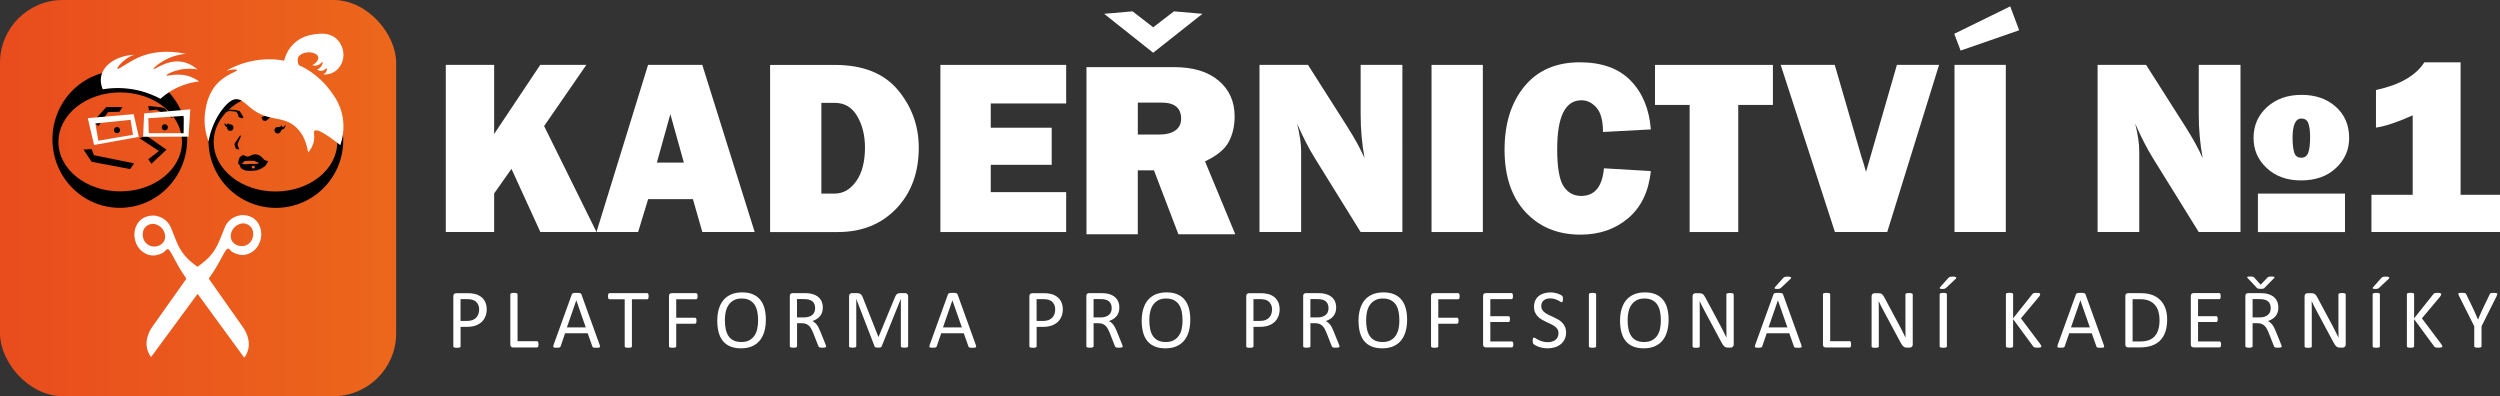 <?xml version="1.0" encoding="UTF-8"?> <svg xmlns="http://www.w3.org/2000/svg" xmlns:xlink="http://www.w3.org/1999/xlink" id="_Слой_2" data-name="Слой 2" viewBox="0 0 1106.42 175.33"><rect x="0" y="0" width="1106.42" height="175.33" fill="#333333" stroke="none"/> <defs> <style> .cls-1 { clip-path: url(#clippath); } .cls-2 { fill: none; } .cls-2, .cls-3, .cls-4, .cls-5 { stroke-width: 0px; } .cls-6 { clip-path: url(#clippath-1); } .cls-3 { fill: url(#_Безымянный_градиент_41); } .cls-5 { fill: #fff; } </style> <linearGradient id="_Безымянный_градиент_41" data-name="Безымянный градиент 41" x1="0" y1="87.67" x2="175.33" y2="87.67" gradientUnits="userSpaceOnUse"> <stop offset="0" stop-color="#e94c1d"></stop> <stop offset="1" stop-color="#ec671c"></stop> </linearGradient> <clipPath id="clippath"> <rect class="cls-2" x="99.25" y="48.48" width="8.47" height="3.87"></rect> </clipPath> <clipPath id="clippath-1"> <rect class="cls-2" x="71.58" y="54.98" width="2.73" height="2.73"></rect> </clipPath> </defs> <g id="_Слой_1-2" data-name="Слой 1"> <g> <rect class="cls-3" y="0" width="175.33" height="175.33" rx="27.78" ry="27.78"></rect> <path class="cls-5" d="M211.7,139.04c-.22.61-.55,1.14-.99,1.58-.43.43-.97.78-1.6,1.04-.64.24-1.43.37-2.41.37h-2.88v-9.64h2.96c.55,0,1.1.04,1.68.13.58.09,1.13.29,1.68.61.54.32.99.81,1.36,1.47.37.65.55,1.47.55,2.45-.01.72-.12,1.38-.35,2M215.01,134.3c-.26-.76-.62-1.41-1.09-1.98-.47-.56-1.04-1.05-1.72-1.43-.68-.39-1.33-.65-1.98-.79-.65-.14-1.22-.23-1.69-.28-.47-.04-.97-.06-1.5-.06h-5.15c-.32,0-.61.1-.87.32-.26.2-.38.56-.38,1.06v22.18c0,.1.03.19.08.26.05.08.14.13.26.18.13.04.28.08.49.11.2.03.46.05.77.05s.56-.01.77-.05c.2-.03.37-.06.49-.11.11-.04.2-.1.26-.18.05-.08.09-.17.09-.26v-8.66h2.73c1.48,0,2.77-.19,3.84-.56,1.08-.37,1.97-.9,2.72-1.58.74-.68,1.31-1.51,1.7-2.47.4-.96.59-2.05.59-3.25,0-.91-.13-1.73-.38-2.49"></path> <path class="cls-5" d="M238.27,151.75c-.03-.18-.06-.31-.12-.42-.05-.1-.13-.19-.2-.24-.08-.05-.18-.09-.28-.09h-8.62v-20.78c0-.1-.03-.19-.08-.26-.05-.08-.14-.13-.26-.18-.13-.04-.28-.08-.49-.12-.21-.02-.46-.05-.77-.05s-.55.01-.76.05c-.2.03-.38.06-.5.12-.13.04-.21.1-.26.18-.05.08-.08.17-.08.26v22.26c0,.49.13.82.38,1.01.26.19.52.28.81.28h10.63c.11,0,.21-.03.28-.09.08-.05.15-.14.2-.26.05-.11.09-.26.12-.42.03-.17.04-.37.04-.63-.03-.23-.04-.44-.06-.62"></path> <path class="cls-5" d="M259.25,144.91h-8.36l4.15-11.99h.01l4.2,11.99ZM257.33,130.31c-.05-.14-.12-.26-.21-.35-.09-.09-.21-.17-.37-.22-.17-.05-.37-.09-.63-.1s-.59-.03-.99-.03c-.37,0-.68.01-.92.03-.24.01-.43.05-.59.1-.15.05-.27.11-.36.2-.08.09-.14.19-.19.33l-8.07,22.34c-.1.27-.15.49-.15.67-.01.17.04.29.13.38.09.09.26.14.49.18.23.03.52.05.88.05s.63-.01.85-.04c.22-.03.38-.06.5-.11.12-.05.21-.13.27-.2.06-.08.12-.18.15-.28l1.97-5.78h10l2.06,5.85c.05.11.1.21.15.28.05.08.14.13.26.18.11.04.29.08.52.09.23.01.54.03.92.03s.69-.01.92-.04c.23-.03.4-.08.49-.17.1-.09.14-.22.14-.38s-.06-.38-.15-.67l-8.08-22.35Z"></path> <path class="cls-5" d="M287.03,130.49c-.03-.18-.06-.32-.12-.43-.05-.12-.13-.19-.2-.24-.08-.05-.17-.08-.27-.08h-16.73c-.1,0-.19.03-.27.08-.08.05-.14.13-.19.24-.05.12-.09.26-.12.43-.03.18-.05.38-.05.63,0,.23.01.43.05.61.03.18.08.31.12.42.05.1.11.18.19.23.08.05.17.08.27.08h6.76v20.85c0,.1.03.19.08.26.05.08.14.13.26.18.13.04.29.08.5.11.21.03.46.05.76.05s.56-.01.77-.05c.21-.02.37-.06.49-.11.13-.04.21-.1.26-.18.05-.08.08-.17.08-.26v-20.85h6.76c.1,0,.19-.03.27-.08.08-.05.15-.13.2-.23.05-.1.09-.24.12-.42.03-.18.04-.37.04-.61.03-.24.01-.45-.01-.63"></path> <path class="cls-5" d="M308.68,130.49c-.03-.18-.06-.32-.13-.43-.06-.12-.13-.19-.22-.24-.08-.05-.17-.08-.26-.08h-10.81c-.28,0-.55.1-.81.28-.26.19-.38.53-.38,1.01v22.26c0,.09.03.17.08.26.05.08.14.14.26.19.13.04.29.08.5.12.2.02.46.05.76.05.32,0,.58-.01.78-.05.19-.03.36-.06.49-.12.13-.04.21-.1.26-.19.05-.08.08-.17.08-.26v-10.02h8.32c.09,0,.17-.02.26-.09.08-.05.15-.14.22-.24.06-.1.1-.24.13-.41.03-.17.04-.37.04-.6,0-.26-.01-.47-.04-.64-.02-.17-.06-.29-.13-.4-.06-.1-.13-.17-.22-.22-.08-.04-.17-.06-.26-.06h-8.32v-8.17h8.81c.09,0,.17-.03.26-.08.08-.05.15-.13.22-.23.06-.1.1-.24.13-.42.03-.18.04-.37.04-.61,0-.22-.01-.42-.04-.6"></path> <path class="cls-5" d="M335.18,145.4c-.24,1.17-.67,2.19-1.24,3.07-.58.88-1.35,1.59-2.31,2.11-.95.53-2.13.78-3.52.78s-2.59-.24-3.52-.72-1.68-1.14-2.24-2.01c-.55-.86-.95-1.88-1.19-3.07-.23-1.19-.36-2.48-.36-3.91,0-1.28.13-2.5.38-3.65.26-1.15.68-2.16,1.27-3.03s1.36-1.56,2.29-2.08c.93-.52,2.1-.78,3.48-.78s2.55.24,3.48.73,1.69,1.15,2.25,2.01c.56.86.96,1.88,1.2,3.05.24,1.17.36,2.43.36,3.8.03,1.29-.1,2.52-.35,3.69M338.29,136.31c-.42-1.51-1.08-2.77-1.95-3.79-.87-1.02-1.97-1.79-3.28-2.33-1.32-.54-2.86-.79-4.62-.79s-3.43.29-4.82.88c-1.37.59-2.52,1.42-3.43,2.51-.92,1.09-1.6,2.4-2.06,3.95-.46,1.55-.69,3.27-.69,5.16s.2,3.74.63,5.26c.42,1.52,1.06,2.8,1.92,3.83.86,1.02,1.95,1.81,3.27,2.36,1.32.54,2.88.81,4.69.81s3.43-.29,4.82-.88c1.37-.59,2.52-1.43,3.43-2.52.91-1.1,1.6-2.42,2.05-3.98.46-1.56.69-3.32.69-5.26s-.22-3.69-.64-5.19"></path> <path class="cls-5" d="M360.47,138.02c-.19.5-.49.92-.9,1.29-.41.37-.92.65-1.54.86-.61.2-1.34.31-2.18.31h-3.12v-8.11h2.69c.63,0,1.14.01,1.54.05.38.04.74.1,1.05.19.99.28,1.69.76,2.11,1.41.42.65.63,1.45.63,2.38.01.58-.09,1.11-.28,1.61M365.51,152.88c-.05-.18-.17-.49-.33-.93l-2.15-5.29c-.24-.6-.5-1.15-.74-1.64-.24-.49-.51-.91-.79-1.28-.28-.37-.58-.69-.9-.96-.32-.27-.68-.49-1.08-.67.71-.24,1.34-.55,1.91-.91.56-.36,1.06-.78,1.47-1.27.41-.49.72-1.05.93-1.69.22-.64.32-1.36.32-2.17s-.11-1.59-.36-2.28c-.24-.69-.6-1.29-1.09-1.83-.49-.54-1.07-.97-1.79-1.32-.72-.34-1.54-.6-2.46-.76-.32-.04-.68-.08-1.09-.1-.4-.03-.91-.05-1.51-.05h-5.11c-.28,0-.55.1-.81.28-.26.19-.38.53-.38,1.01v22.26c0,.1.03.19.08.26.05.08.14.13.26.18.13.04.28.08.49.12.2.02.46.05.77.05s.56-.01.77-.05c.2-.03.37-.06.49-.12.11-.04.2-.1.26-.18.05-.08.09-.17.09-.26v-10.23h2.14c.73,0,1.36.1,1.88.32.52.22.97.53,1.36.91.39.38.72.86,1,1.4.28.54.55,1.13.81,1.78l2.22,5.66c.05.15.1.27.18.37.06.1.17.18.28.23.13.05.28.09.49.12.2.02.46.04.79.04.37,0,.67-.01.9-.04.22-.03.4-.07.53-.12s.21-.11.24-.19c.04-.08.05-.17.05-.26-.03-.08-.04-.22-.09-.4"></path> <path class="cls-5" d="M401.9,131.19c0-.26-.04-.47-.12-.67-.08-.18-.18-.33-.29-.45s-.27-.21-.43-.26c-.17-.05-.35-.09-.54-.09h-2.06c-.32,0-.59.04-.83.1-.24.06-.46.18-.65.33-.19.15-.37.36-.54.63-.17.26-.32.58-.45.95l-7.16,17.35h-.09l-6.88-17.41c-.11-.33-.24-.63-.4-.87-.15-.24-.35-.45-.56-.61-.23-.17-.49-.28-.79-.36-.31-.08-.65-.11-1.05-.11h-1.96c-.35,0-.65.11-.92.33-.28.22-.41.59-.41,1.11v22.1c0,.1.03.19.06.26.04.08.13.13.24.18.12.04.28.08.49.11.21.03.46.05.77.05s.58-.01.78-.05c.21-.03.37-.06.5-.11.13-.04.22-.1.27-.18.05-.08.08-.17.08-.26v-20.94h.01l8.11,21.03c.02.08.08.14.14.21.06.06.17.12.28.15.13.04.28.08.46.1.19.03.41.04.67.04s.46-.01.64-.03c.18-.01.33-.05.46-.09.13-.04.23-.09.29-.15.06-.06.11-.14.15-.22l8.48-21.03h.04v20.94c0,.1.03.19.08.26.05.08.14.13.26.18.12.04.28.08.5.11.21.03.46.05.76.05.32,0,.58-.01.78-.05.19-.03.36-.06.49-.11.13-.04.22-.1.27-.18.05-.08.08-.17.08-.26v-22.11h.01Z"></path> <path class="cls-5" d="M425.7,144.91h-8.36l4.15-11.99h.01l4.2,11.99ZM423.79,130.31c-.05-.14-.12-.26-.21-.35-.09-.09-.21-.17-.37-.22-.17-.05-.37-.09-.63-.1s-.59-.03-.99-.03c-.37,0-.68.01-.92.03-.24.01-.43.05-.59.1-.15.05-.27.11-.36.2-.08.09-.14.19-.19.33l-8.07,22.34c-.1.27-.15.49-.15.67,0,.17.04.29.13.38.09.09.26.14.49.18.23.03.52.05.88.05s.63-.01.85-.04c.22-.03.38-.06.5-.11.12-.05.21-.13.27-.2.06-.08.12-.18.15-.28l1.97-5.78h9.99l2.06,5.85c.05.11.1.21.15.28.05.08.14.13.26.18.12.04.29.08.53.09.23.01.54.03.92.03s.69-.01.92-.04c.23-.03.4-.08.49-.17.1-.09.14-.22.14-.38s-.06-.38-.15-.67l-8.07-22.35Z"></path> <path class="cls-5" d="M466.65,139.04c-.22.61-.55,1.14-.99,1.58-.44.43-.97.78-1.6,1.04-.64.24-1.43.37-2.41.37h-2.88v-9.64h2.96c.55,0,1.1.04,1.68.13.58.09,1.13.29,1.68.61.54.32.99.81,1.36,1.47.37.65.55,1.47.55,2.45-.01.72-.13,1.38-.35,2M469.96,134.3c-.26-.76-.62-1.41-1.09-1.98-.47-.56-1.04-1.05-1.72-1.43-.68-.39-1.33-.65-1.98-.79-.65-.14-1.22-.23-1.69-.28-.47-.04-.97-.06-1.5-.06h-5.15c-.32,0-.61.1-.87.32-.26.2-.38.56-.38,1.06v22.18c0,.1.03.19.08.26.05.08.14.13.26.18.13.04.28.08.49.11.2.03.46.05.77.05s.56-.01.77-.05c.2-.03.37-.06.49-.11.11-.04.2-.1.26-.18.05-.08.09-.17.09-.26v-8.66h2.74c1.49,0,2.77-.19,3.84-.56,1.08-.37,1.97-.9,2.72-1.58.74-.68,1.31-1.51,1.7-2.47.4-.96.59-2.05.59-3.25-.01-.91-.14-1.73-.4-2.49"></path> <path class="cls-5" d="M491.72,138.02c-.19.5-.49.92-.9,1.29-.41.37-.92.65-1.54.86-.62.2-1.35.31-2.18.31h-3.12v-8.11h2.69c.63,0,1.14.01,1.54.05.38.04.74.1,1.05.19.99.28,1.69.76,2.11,1.41.42.65.63,1.45.63,2.38.01.58-.09,1.11-.28,1.61M496.75,152.88c-.05-.18-.17-.49-.33-.93l-2.15-5.29c-.24-.6-.5-1.15-.74-1.64-.24-.49-.51-.91-.79-1.28-.28-.37-.58-.69-.9-.96-.32-.27-.68-.49-1.08-.67.71-.24,1.34-.55,1.91-.91.56-.36,1.06-.78,1.47-1.27.41-.49.72-1.05.93-1.69.22-.64.32-1.36.32-2.17s-.11-1.59-.36-2.28c-.24-.69-.6-1.29-1.09-1.83-.49-.54-1.07-.97-1.79-1.32-.72-.34-1.54-.6-2.46-.76-.32-.04-.68-.08-1.09-.1-.4-.03-.91-.05-1.51-.05h-5.11c-.28,0-.55.1-.81.28-.26.19-.38.53-.38,1.01v22.26c0,.1.03.19.08.26.05.08.14.13.26.18.13.04.28.08.49.12.2.02.46.05.77.05s.56-.01.77-.05c.2-.03.37-.06.49-.12.11-.04.2-.1.26-.18.05-.08.09-.17.09-.26v-10.23h2.14c.73,0,1.36.1,1.88.32.52.22.97.53,1.36.91.38.38.72.86,1,1.4.28.54.55,1.13.81,1.78l2.22,5.66c.05.15.1.27.18.37.06.1.17.18.28.23.13.05.28.09.49.12.21.02.46.04.79.04.37,0,.67-.01.9-.04.22-.03.4-.07.53-.12s.21-.11.24-.19c.04-.08.05-.17.05-.26-.01-.08-.04-.22-.09-.4"></path> <path class="cls-5" d="M523.02,145.4c-.24,1.17-.67,2.19-1.24,3.07-.58.88-1.35,1.59-2.31,2.11-.95.53-2.13.78-3.52.78s-2.59-.24-3.52-.72-1.68-1.14-2.24-2.01c-.55-.86-.95-1.88-1.19-3.07-.23-1.19-.36-2.48-.36-3.91,0-1.28.13-2.5.38-3.65.26-1.15.68-2.16,1.27-3.03s1.36-1.56,2.29-2.08c.93-.52,2.1-.78,3.48-.78s2.55.24,3.48.73,1.69,1.15,2.25,2.01c.56.86.96,1.88,1.2,3.05.24,1.17.36,2.43.36,3.8.03,1.29-.1,2.52-.35,3.69M526.13,136.31c-.42-1.51-1.08-2.77-1.95-3.79-.87-1.02-1.97-1.79-3.28-2.33-1.32-.54-2.86-.79-4.62-.79s-3.43.29-4.82.88c-1.37.59-2.52,1.42-3.43,2.51-.92,1.09-1.6,2.4-2.06,3.95-.46,1.55-.69,3.27-.69,5.16s.2,3.74.63,5.26c.42,1.52,1.06,2.8,1.92,3.83.86,1.02,1.95,1.81,3.27,2.36,1.32.54,2.88.81,4.69.81s3.43-.29,4.82-.88c1.37-.59,2.52-1.43,3.43-2.52.91-1.1,1.6-2.42,2.05-3.98.46-1.56.69-3.32.69-5.26s-.22-3.69-.64-5.19"></path> <path class="cls-5" d="M562.62,139.04c-.22.61-.55,1.14-.99,1.58-.44.43-.97.78-1.6,1.04-.64.24-1.43.37-2.41.37h-2.88v-9.64h2.96c.55,0,1.1.04,1.68.13.58.09,1.13.29,1.68.61.54.32.99.81,1.36,1.47.37.65.55,1.47.55,2.45-.01.72-.13,1.38-.35,2M565.93,134.3c-.26-.76-.62-1.41-1.09-1.98-.47-.56-1.04-1.05-1.72-1.43-.68-.39-1.33-.65-1.98-.79-.65-.14-1.22-.23-1.69-.28-.47-.04-.97-.06-1.5-.06h-5.15c-.32,0-.61.1-.87.32-.26.2-.38.56-.38,1.06v22.18c0,.1.03.19.08.26.05.08.14.13.26.18.13.04.28.08.49.11.2.03.46.05.77.05s.56-.01.77-.05c.2-.03.37-.06.49-.11.11-.04.2-.1.26-.18.05-.08.09-.17.09-.26v-8.66h2.73c1.48,0,2.77-.19,3.84-.56,1.08-.37,1.97-.9,2.72-1.58.74-.68,1.31-1.51,1.7-2.47.4-.96.59-2.05.59-3.25-.01-.91-.14-1.73-.38-2.49"></path> <path class="cls-5" d="M587.68,138.02c-.19.5-.49.92-.9,1.29-.41.37-.92.65-1.54.86-.62.2-1.35.31-2.18.31h-3.12v-8.11h2.69c.63,0,1.14.01,1.54.05.38.04.74.1,1.05.19.99.28,1.69.76,2.11,1.41.42.65.63,1.45.63,2.38.01.58-.09,1.11-.28,1.61M592.71,152.88c-.05-.18-.17-.49-.33-.93l-2.15-5.29c-.24-.6-.5-1.15-.74-1.64-.24-.49-.51-.91-.79-1.28-.28-.37-.58-.69-.9-.96-.32-.27-.68-.49-1.08-.67.71-.24,1.34-.55,1.91-.91.56-.36,1.06-.78,1.47-1.27.41-.49.72-1.05.93-1.69.22-.64.32-1.36.32-2.17s-.11-1.59-.36-2.28c-.24-.69-.6-1.29-1.09-1.83-.49-.54-1.08-.97-1.79-1.32-.72-.34-1.54-.6-2.46-.76-.32-.04-.68-.08-1.09-.1-.4-.03-.91-.05-1.51-.05h-5.11c-.28,0-.55.1-.81.28-.26.19-.38.53-.38,1.01v22.26c0,.1.03.19.08.26.05.08.14.13.26.18.13.04.28.08.49.12.2.02.46.05.77.05s.56-.01.77-.05c.2-.03.37-.06.49-.12.11-.04.2-.1.26-.18.05-.08.09-.17.09-.26v-10.23h2.14c.73,0,1.36.1,1.88.32.52.22.97.53,1.36.91.39.38.72.86,1,1.4.28.54.55,1.13.81,1.78l2.22,5.66c.05.15.1.27.18.37.06.1.17.18.28.23.13.05.28.09.49.12.21.02.46.04.79.04.37,0,.67-.01.9-.04.22-.03.4-.07.53-.12s.21-.11.24-.19c.04-.08.05-.17.05-.26-.01-.08-.04-.22-.09-.4"></path> <path class="cls-5" d="M618.98,145.4c-.24,1.17-.67,2.19-1.24,3.07-.58.88-1.35,1.59-2.31,2.11-.95.53-2.13.78-3.52.78s-2.59-.24-3.52-.72-1.68-1.14-2.24-2.01c-.55-.86-.95-1.88-1.19-3.07-.23-1.19-.36-2.48-.36-3.91,0-1.28.13-2.5.38-3.65.26-1.15.68-2.16,1.27-3.03s1.36-1.56,2.29-2.08c.93-.52,2.1-.78,3.48-.78s2.55.24,3.48.73,1.69,1.15,2.25,2.01c.56.86.96,1.88,1.2,3.05.24,1.17.36,2.43.36,3.8.03,1.29-.09,2.52-.35,3.69M622.09,136.31c-.42-1.51-1.08-2.77-1.95-3.79-.87-1.02-1.97-1.79-3.28-2.33-1.32-.54-2.86-.79-4.62-.79s-3.43.29-4.82.88c-1.37.59-2.52,1.42-3.43,2.51-.92,1.09-1.6,2.4-2.06,3.95-.46,1.55-.69,3.27-.69,5.16s.2,3.74.63,5.26c.42,1.52,1.06,2.8,1.92,3.83.86,1.02,1.95,1.81,3.27,2.36,1.32.54,2.88.81,4.69.81s3.43-.29,4.82-.88c1.37-.59,2.52-1.43,3.43-2.52.91-1.1,1.6-2.42,2.05-3.98.46-1.56.69-3.32.69-5.26s-.2-3.69-.64-5.19"></path> <path class="cls-5" d="M645.94,130.49c-.03-.18-.06-.32-.13-.43-.06-.12-.13-.19-.22-.24-.08-.05-.17-.08-.26-.08h-10.81c-.28,0-.55.1-.81.28-.26.19-.38.53-.38,1.01v22.26c0,.09.03.17.08.26.05.08.14.14.26.19.13.04.29.08.5.12.2.02.46.05.76.05.32,0,.58-.01.78-.05.19-.03.36-.06.49-.12.13-.04.21-.1.26-.19.05-.08.08-.17.08-.26v-10.02h8.32c.09,0,.17-.02.26-.09.08-.05.15-.14.22-.24.06-.1.1-.24.13-.41.03-.17.04-.37.04-.6,0-.26-.01-.47-.04-.64-.03-.17-.06-.29-.13-.4-.06-.1-.13-.17-.22-.22-.08-.04-.17-.06-.26-.06h-8.32v-8.17h8.81c.09,0,.17-.03.26-.08.08-.05.15-.13.22-.23.06-.1.1-.24.13-.42.03-.18.04-.37.04-.61,0-.22-.01-.42-.04-.6"></path> <path class="cls-5" d="M669.72,151.84c-.03-.17-.06-.31-.13-.41-.06-.1-.13-.18-.22-.23-.08-.05-.17-.08-.27-.08h-9.53v-8.61h8.07c.1,0,.19-.03.27-.06.08-.04.15-.12.2-.22.05-.1.09-.23.11-.38.03-.17.04-.36.04-.58,0-.23-.01-.43-.04-.61-.03-.18-.06-.31-.11-.41-.05-.1-.13-.18-.2-.23-.08-.05-.17-.09-.27-.09h-8.07v-7.54h9.4c.1,0,.19-.02.27-.08.08-.05.14-.13.19-.23.05-.1.09-.24.11-.41.03-.17.05-.36.05-.59,0-.24-.01-.46-.05-.63-.02-.17-.08-.31-.11-.42-.05-.11-.11-.19-.19-.24-.08-.05-.17-.08-.27-.08h-11.41c-.28,0-.55.1-.81.28-.26.19-.38.53-.38,1.01v21.44c0,.49.13.82.38,1.01.26.19.53.28.81.28h11.54c.1,0,.19-.02.27-.08.08-.05.15-.13.22-.24s.1-.26.13-.42c.03-.17.04-.36.04-.59,0-.19-.01-.4-.04-.56"></path> <path class="cls-5" d="M692.58,144.56c-.32-.7-.73-1.31-1.24-1.82-.51-.51-1.1-.96-1.76-1.33-.65-.37-1.33-.73-2.01-1.04-.68-.32-1.34-.63-2.01-.93-.65-.31-1.24-.65-1.76-1.02-.51-.37-.92-.79-1.23-1.28s-.46-1.06-.46-1.73c0-.46.08-.9.24-1.31.17-.41.4-.76.73-1.06.32-.3.73-.54,1.23-.72.5-.18,1.07-.27,1.74-.27.72,0,1.37.09,1.95.27.58.18,1.08.38,1.5.59.42.22.78.41,1.06.59.3.18.5.26.64.26.09,0,.17-.03.23-.09.06-.05.12-.14.15-.26.04-.11.06-.27.09-.43.01-.18.03-.37.03-.59,0-.23-.01-.42-.01-.58-.01-.15-.03-.28-.05-.38-.03-.1-.05-.19-.09-.26-.04-.06-.12-.17-.23-.28-.12-.11-.36-.27-.73-.46-.37-.19-.79-.37-1.27-.52-.47-.15-.99-.28-1.52-.37-.54-.09-1.08-.14-1.6-.14-1.04,0-2.01.14-2.91.42-.9.28-1.68.68-2.32,1.22-.65.54-1.15,1.19-1.52,1.99-.37.78-.55,1.68-.55,2.69s.15,1.82.47,2.52c.32.7.73,1.31,1.23,1.83.51.53,1.09.97,1.73,1.36.64.38,1.31.73,1.99,1.05.68.32,1.34.63,2,.93.65.31,1.23.64,1.74,1,.51.37.92.8,1.23,1.27.31.49.46,1.06.46,1.74,0,.63-.12,1.19-.33,1.69-.22.5-.54.91-.96,1.25-.41.35-.91.6-1.48.79-.58.19-1.22.28-1.91.28-.92,0-1.73-.1-2.42-.32-.7-.22-1.29-.45-1.79-.69-.5-.24-.9-.47-1.22-.69-.32-.2-.56-.32-.73-.32-.1,0-.19.03-.26.06-.08.04-.14.11-.19.23-.05.11-.09.26-.11.43-.03.18-.04.41-.04.68,0,.38.04.69.1.92.06.23.18.42.32.56.14.15.4.33.76.54.37.21.82.41,1.36.61.54.19,1.15.37,1.84.5.69.14,1.43.21,2.24.21,1.15,0,2.23-.15,3.23-.46,1-.31,1.87-.77,2.6-1.38.74-.61,1.32-1.36,1.73-2.24.41-.88.63-1.88.63-3.01-.05-.97-.2-1.79-.52-2.5"></path> <path class="cls-5" d="M706.39,130.22c0-.1-.03-.19-.08-.26-.05-.08-.14-.13-.26-.18-.13-.04-.28-.08-.49-.12-.2-.03-.46-.05-.77-.05-.28,0-.53.01-.73.05-.2.03-.37.06-.5.12-.13.04-.22.1-.28.18-.05.08-.09.17-.09.26v23.08c0,.1.03.19.08.26.05.08.14.13.26.18.13.04.3.08.5.12.21.03.46.05.76.05s.56-.01.77-.05c.2-.03.37-.06.49-.12.13-.04.2-.1.26-.18.05-.08.08-.17.08-.26v-23.08h.01Z"></path> <path class="cls-5" d="M734.71,145.4c-.24,1.17-.67,2.19-1.24,3.07-.58.88-1.35,1.59-2.31,2.11-.95.53-2.12.78-3.52.78s-2.59-.24-3.52-.72c-.94-.47-1.68-1.14-2.24-2.01-.55-.86-.95-1.88-1.19-3.07-.23-1.19-.36-2.48-.36-3.91,0-1.28.13-2.5.38-3.65.26-1.15.68-2.16,1.27-3.03s1.36-1.56,2.29-2.08c.93-.52,2.1-.78,3.48-.78s2.55.24,3.48.73c.93.49,1.69,1.15,2.25,2.01.56.86.96,1.88,1.2,3.05.24,1.17.36,2.43.36,3.8.03,1.29-.1,2.52-.35,3.69M737.83,136.31c-.42-1.51-1.08-2.77-1.95-3.79-.87-1.02-1.97-1.79-3.28-2.33-1.32-.54-2.86-.79-4.62-.79s-3.43.29-4.82.88c-1.37.59-2.52,1.42-3.43,2.51-.92,1.09-1.6,2.4-2.06,3.95-.46,1.55-.69,3.27-.69,5.16s.2,3.74.63,5.26,1.06,2.8,1.92,3.83c.86,1.02,1.95,1.81,3.27,2.36,1.32.54,2.88.81,4.69.81s3.43-.29,4.81-.88c1.37-.59,2.52-1.43,3.43-2.52.91-1.1,1.6-2.42,2.05-3.98.46-1.56.69-3.32.69-5.26s-.22-3.69-.64-5.19"></path> <path class="cls-5" d="M767.24,130.28c0-.09-.03-.17-.08-.24-.05-.08-.14-.14-.26-.19-.12-.05-.28-.09-.49-.12-.2-.03-.46-.04-.74-.04-.33,0-.59.01-.79.04-.2.03-.37.06-.49.12-.13.05-.22.12-.27.19-.05.08-.08.15-.08.24v13.04c0,.97,0,2,.01,3.06,0,1.06.03,2.08.05,3.06h-.01c-.28-.58-.58-1.17-.87-1.74-.29-.58-.59-1.17-.88-1.75-.29-.59-.61-1.2-.93-1.81-.32-.62-.65-1.24-1.01-1.88l-5.64-10.55c-.2-.39-.4-.71-.59-.96-.18-.26-.37-.45-.58-.59-.19-.14-.42-.24-.67-.31-.24-.06-.56-.09-.94-.09h-1.57c-.33,0-.64.1-.92.32-.28.2-.42.56-.42,1.06v22.18c0,.09.03.17.08.26.05.08.14.14.26.19.11.04.28.08.47.11.2.03.46.05.77.05s.58-.01.77-.05c.2-.03.37-.06.49-.11.13-.04.22-.1.27-.19.05-.08.08-.17.08-.26v-14.51c0-.92-.01-1.84-.01-2.77-.01-.93-.03-1.84-.05-2.73h.04c.33.73.69,1.49,1.09,2.25.38.77.78,1.51,1.16,2.22l7.34,13.68c.26.49.49.88.72,1.19.22.31.45.55.68.73.22.18.46.31.72.37.24.06.54.1.87.1h1.06c.17,0,.33-.03.5-.08.17-.05.32-.13.45-.24.14-.11.24-.26.33-.42.08-.18.13-.39.13-.63v-22.21h-.04Z"></path> <path class="cls-5" d="M785.57,127.06c-.12.14-.18.26-.2.36-.03.1,0,.18.05.26.06.06.18.11.33.15.17.03.38.05.67.05.26,0,.47-.01.67-.03.18-.01.33-.05.47-.09.14-.04.26-.1.36-.17.1-.06.22-.17.35-.28l4.21-3.94c.11-.13.18-.24.22-.36.03-.11,0-.2-.09-.29-.09-.09-.23-.15-.45-.22-.2-.05-.5-.09-.87-.09-.31,0-.58.01-.79.03-.22.01-.41.05-.58.1-.17.05-.31.12-.43.21-.13.09-.27.21-.4.37l-3.51,3.94ZM791.05,144.91h-8.36l4.15-11.99h.01l4.2,11.99ZM789.13,130.31c-.05-.14-.12-.26-.21-.35-.09-.09-.2-.17-.37-.22-.17-.05-.37-.09-.63-.1s-.59-.03-.99-.03c-.37,0-.68.01-.92.03s-.44.05-.59.1c-.15.05-.27.11-.36.2-.08.09-.14.19-.19.33l-8.07,22.34c-.1.27-.15.49-.15.67-.01.17.04.29.13.38.09.09.26.14.49.18.23.03.52.05.88.05s.63-.01.85-.04c.22-.03.38-.06.5-.11.11-.05.21-.13.27-.2.06-.08.11-.18.15-.28l1.97-5.78h9.99l2.06,5.85c.05.11.1.21.15.28.05.08.14.13.26.18.11.04.29.08.53.09.23.01.54.03.92.03s.69-.01.92-.04c.23-.03.4-.08.49-.17.1-.09.14-.22.14-.38-.01-.17-.06-.38-.15-.67l-8.07-22.35Z"></path> <path class="cls-5" d="M819.2,151.75c-.03-.18-.06-.31-.12-.42-.05-.1-.13-.19-.2-.24-.08-.05-.18-.09-.28-.09h-8.62v-20.78c0-.1-.03-.19-.08-.26-.05-.08-.14-.13-.26-.18-.13-.04-.28-.08-.49-.12-.21-.02-.46-.05-.77-.05s-.55.01-.76.05c-.2.03-.39.06-.5.12-.13.04-.2.1-.26.18-.05.08-.08.17-.08.26v22.26c0,.49.13.82.38,1.01.26.19.53.28.81.28h10.63c.11,0,.2-.03.28-.09.08-.05.15-.14.2-.26.05-.11.09-.26.12-.42.03-.17.04-.37.04-.63-.04-.23-.05-.44-.06-.62"></path> <path class="cls-5" d="M846.49,130.28c0-.09-.03-.17-.08-.24-.05-.08-.14-.14-.26-.19-.12-.05-.28-.09-.49-.12-.2-.03-.46-.04-.74-.04-.33,0-.59.01-.8.04-.2.03-.37.06-.49.12-.13.05-.22.12-.27.19-.05.08-.08.15-.08.24v13.04c0,.97,0,2,.01,3.06,0,1.06.03,2.08.05,3.06h-.01c-.28-.58-.58-1.17-.87-1.74-.29-.58-.59-1.17-.88-1.75-.29-.59-.61-1.2-.93-1.81-.32-.62-.65-1.24-1.01-1.88l-5.64-10.55c-.2-.39-.4-.71-.59-.96-.18-.26-.37-.45-.58-.59-.19-.14-.42-.24-.67-.31-.24-.06-.56-.09-.94-.09h-1.58c-.33,0-.64.1-.92.32-.28.2-.42.56-.42,1.06v22.18c0,.09.03.17.08.26.05.08.14.14.26.19.11.04.28.08.47.11.2.03.46.05.77.05s.58-.01.77-.05c.2-.03.37-.06.49-.11.13-.04.22-.1.27-.19.05-.08.08-.17.08-.26v-14.51c0-.92,0-1.84-.01-2.77-.01-.93-.03-1.84-.05-2.73h.04c.33.73.69,1.49,1.09,2.25.38.77.78,1.51,1.16,2.22l7.34,13.68c.26.49.49.88.72,1.19.22.31.45.55.68.73.22.18.46.31.72.37.26.06.54.1.87.1h1.06c.17,0,.33-.03.5-.08.17-.05.32-.13.45-.24.14-.11.24-.26.33-.42.08-.18.13-.39.13-.63v-22.21h-.04Z"></path> <path class="cls-5" d="M858.66,127.06c-.12.14-.18.26-.2.36-.03.1-.01.18.05.26.06.07.18.12.33.15.17.03.38.05.67.05.26,0,.47-.01.67-.02.18-.01.33-.05.47-.09.14-.04.26-.1.36-.17.1-.06.22-.17.35-.28l4.21-3.95c.12-.13.18-.24.22-.36.03-.12,0-.21-.09-.29-.09-.09-.23-.15-.45-.22-.2-.05-.5-.09-.87-.09-.31,0-.58.01-.79.03-.22.01-.41.05-.58.1-.17.05-.31.11-.44.21-.13.09-.27.2-.4.37l-3.51,3.95ZM861.63,130.22c0-.1-.03-.19-.08-.26-.05-.08-.14-.13-.26-.18-.13-.04-.28-.08-.49-.12-.2-.03-.46-.05-.77-.05-.28,0-.53.01-.73.05-.2.03-.37.06-.5.12-.13.04-.22.1-.28.18-.05.08-.09.17-.09.26v23.08c0,.1.03.19.08.26.05.08.14.13.26.18.13.04.3.08.5.12.2.03.46.05.76.05s.56-.01.77-.05c.2-.03.37-.06.49-.12.13-.04.2-.1.26-.18.05-.08.08-.17.08-.26v-23.08h.01Z"></path> <path class="cls-5" d="M903.35,152.97c-.04-.11-.17-.33-.38-.67l-8.58-11.41,7.97-9.53c.22-.28.37-.51.46-.67.08-.17.11-.32.11-.49,0-.09-.03-.17-.06-.24-.04-.08-.13-.14-.24-.19-.11-.05-.28-.09-.47-.12-.19-.03-.46-.05-.78-.05s-.59.01-.79.04c-.2.03-.38.06-.53.1-.14.04-.27.1-.36.18-.1.08-.19.17-.26.28l-8.5,10.68v-10.68c0-.1-.03-.19-.08-.26-.05-.08-.14-.13-.26-.18-.13-.04-.28-.08-.49-.12-.2-.03-.46-.05-.77-.05s-.55.01-.76.05c-.2.03-.38.06-.5.12-.13.04-.2.1-.26.18-.05.08-.08.17-.08.26v23.08c0,.09.03.17.08.26.05.08.14.14.26.19.13.04.3.08.5.12.21.03.46.05.76.05s.56-.01.77-.05c.2-.03.37-.06.49-.12.13-.04.21-.1.26-.19.05-.08.08-.17.08-.26v-12.03l8.85,12.03c.09.13.19.23.33.33s.35.17.62.21c.27.04.63.05,1.06.05.33,0,.6-.01.82-.05.2-.03.37-.08.5-.11.13-.05.2-.11.26-.19.04-.08.06-.17.06-.27-.01-.06-.04-.17-.08-.28"></path> <path class="cls-5" d="M924.91,144.91h-8.36l4.15-11.99h.01l4.2,11.99ZM923,130.31c-.05-.14-.12-.26-.21-.35-.09-.09-.2-.17-.37-.22-.17-.05-.37-.09-.63-.1s-.59-.03-.99-.03c-.37,0-.68.01-.92.03s-.44.05-.59.1c-.15.05-.27.11-.36.2-.08.09-.14.19-.19.33l-8.07,22.34c-.1.27-.15.49-.15.67-.01.17.04.29.13.38.09.09.26.14.49.18.23.03.52.05.88.05s.63-.01.85-.04c.22-.03.38-.06.5-.11.12-.05.21-.13.27-.2.06-.08.12-.18.15-.28l1.97-5.78h9.99l2.06,5.85c.05.11.1.21.15.28.05.08.14.13.26.18.11.04.29.08.53.09.23.01.54.03.92.03s.69-.01.92-.04c.23-.03.4-.08.49-.17.1-.09.14-.22.14-.38s-.06-.38-.15-.67l-8.07-22.35Z"></path> <path class="cls-5" d="M955.22,145.79c-.36,1.19-.88,2.19-1.59,2.98-.7.79-1.59,1.38-2.64,1.77-1.05.38-2.34.58-3.88.58h-3.29v-18.71h3.25c1.67,0,3.01.23,4.07.69,1.05.46,1.92,1.1,2.61,1.91.69.82,1.19,1.79,1.51,2.91.32,1.13.49,2.33.49,3.64,0,1.63-.18,3.03-.54,4.24M958.36,136.54c-.5-1.43-1.24-2.66-2.22-3.67-.97-1.01-2.18-1.78-3.61-2.32-1.44-.54-3.2-.81-5.28-.81h-5.44c-.28,0-.55.1-.81.28-.26.19-.39.53-.39,1.01v21.44c0,.49.13.82.39,1.01.26.19.53.28.81.28h5.1c2.06,0,3.83-.26,5.31-.76,1.49-.51,2.74-1.27,3.77-2.29,1.02-1.02,1.79-2.3,2.33-3.87.54-1.55.79-3.37.79-5.46,0-1.79-.24-3.42-.75-4.85"></path> <path class="cls-5" d="M982.94,151.84c-.03-.17-.06-.31-.13-.41-.06-.1-.13-.18-.22-.23-.08-.05-.17-.08-.27-.08h-9.53v-8.61h8.07c.1,0,.19-.03.27-.06.08-.04.15-.12.2-.22.05-.1.09-.23.11-.38.03-.17.04-.36.04-.58,0-.23-.01-.43-.04-.61-.03-.18-.06-.31-.11-.41-.05-.1-.13-.18-.2-.23-.08-.05-.17-.09-.27-.09h-8.07v-7.54h9.4c.1,0,.19-.02.27-.08.08-.05.14-.13.19-.23.05-.1.09-.24.11-.41.03-.17.05-.36.05-.59,0-.24-.01-.46-.05-.63-.02-.17-.08-.31-.11-.42-.05-.11-.11-.19-.19-.24-.08-.05-.17-.08-.27-.08h-11.41c-.28,0-.55.1-.81.28-.26.19-.38.53-.38,1.01v21.44c0,.49.13.82.38,1.01.26.19.53.28.81.28h11.54c.1,0,.19-.02.27-.08.08-.05.15-.13.22-.24s.1-.26.13-.42c.03-.17.04-.36.04-.59,0-.19-.01-.4-.04-.56"></path> <path class="cls-5" d="M1001.12,127.84c.18-.01.33-.04.47-.09.14-.04.26-.1.37-.17.12-.06.22-.15.32-.27l4.15-4.21c.1-.12.17-.22.19-.31.03-.09.01-.17-.05-.22-.06-.05-.18-.1-.36-.13-.18-.03-.42-.05-.72-.05-.33,0-.61,0-.83.01-.22.01-.41.04-.55.08-.14.04-.27.09-.37.15-.1.06-.21.15-.28.26l-2.97,3.12-2.86-3.2c-.08-.06-.15-.13-.22-.19-.08-.06-.18-.1-.32-.14-.14-.02-.32-.05-.54-.08-.22-.01-.53-.03-.9-.03-.27,0-.5.01-.67.04-.18.03-.29.06-.37.12-.08.05-.1.13-.08.22.03.09.09.2.2.32l3.97,4.21c.12.11.22.2.31.28.09.08.2.13.33.17.13.04.28.06.46.08.18.01.38.01.65.01.24.03.46.03.64.01M1004.67,138.02c-.19.5-.49.92-.9,1.29-.41.37-.92.65-1.54.86-.62.2-1.35.31-2.18.31h-3.12v-8.11h2.69c.63,0,1.14.01,1.54.05.38.04.74.1,1.05.19.99.28,1.69.76,2.11,1.41.42.65.63,1.45.63,2.38,0,.58-.09,1.11-.28,1.61M1009.69,152.88c-.05-.18-.17-.49-.33-.93l-2.15-5.29c-.24-.6-.5-1.15-.74-1.64-.24-.49-.51-.91-.79-1.28-.28-.37-.58-.69-.9-.96-.32-.27-.68-.49-1.08-.67.7-.24,1.34-.55,1.91-.91.56-.36,1.06-.78,1.47-1.27.41-.49.72-1.05.93-1.69.22-.64.32-1.36.32-2.17s-.11-1.59-.36-2.28c-.24-.69-.6-1.29-1.09-1.83-.49-.54-1.07-.97-1.79-1.32-.72-.34-1.54-.6-2.46-.76-.32-.04-.68-.08-1.09-.1-.4-.03-.91-.05-1.51-.05h-5.11c-.28,0-.55.1-.81.28-.26.19-.38.53-.38,1.01v22.26c0,.1.03.19.08.26.05.08.14.13.26.18.13.04.28.08.49.12.2.02.46.05.77.05s.56-.01.77-.05c.2-.03.37-.06.49-.12.11-.04.2-.1.26-.18.05-.08.09-.17.09-.26v-10.23h2.14c.73,0,1.36.1,1.88.32.53.22.97.53,1.36.91.39.38.72.86,1,1.4.28.54.55,1.13.81,1.78l2.22,5.66c.05.15.1.27.18.37.06.1.17.18.28.23.13.05.28.09.49.12.2.02.46.04.79.04.37,0,.67-.01.9-.04.22-.03.4-.07.53-.12.13-.05.21-.11.24-.19.04-.08.05-.17.05-.26-.01-.08-.04-.22-.09-.4"></path> <path class="cls-5" d="M1038.12,130.28c0-.09-.03-.17-.08-.24-.05-.08-.14-.14-.26-.19-.12-.05-.28-.09-.49-.12-.2-.03-.46-.04-.74-.04-.33,0-.59.01-.8.04-.2.03-.37.06-.49.12-.13.05-.22.12-.27.19-.05.08-.08.15-.08.24v13.04c0,.97,0,2,.01,3.06,0,1.06.03,2.08.05,3.06h-.01c-.28-.58-.58-1.17-.87-1.74-.29-.58-.59-1.17-.88-1.75-.29-.59-.61-1.2-.93-1.81-.32-.62-.65-1.24-1.01-1.88l-5.64-10.55c-.2-.39-.4-.71-.59-.96-.18-.26-.37-.45-.58-.59-.19-.14-.42-.24-.67-.31-.24-.06-.56-.09-.94-.09h-1.58c-.33,0-.64.1-.92.32-.28.2-.42.56-.42,1.06v22.18c0,.09.03.17.08.26.05.08.14.14.26.19.11.04.28.08.47.11.2.03.46.05.77.05s.58-.01.77-.05c.2-.03.37-.06.49-.11.13-.04.22-.1.27-.19.05-.08.08-.17.08-.26v-14.51c0-.92,0-1.84-.01-2.77-.01-.93-.03-1.84-.05-2.73h.04c.33.73.69,1.49,1.09,2.25.38.77.78,1.51,1.16,2.22l7.34,13.68c.26.49.49.88.72,1.19.22.31.45.55.68.73.22.18.46.31.72.37.24.06.54.1.87.1h1.06c.17,0,.33-.03.5-.08.17-.05.32-.13.45-.24.13-.11.24-.26.32-.42.08-.18.13-.39.13-.63v-22.21h-.03Z"></path> <path class="cls-5" d="M1050.29,127.06c-.12.14-.18.26-.2.36-.03.1-.01.18.05.26.06.07.18.12.33.15.17.03.38.05.67.05.26,0,.47-.01.67-.02.18-.01.33-.05.47-.09.14-.04.26-.1.36-.17.1-.06.22-.17.35-.28l4.21-3.95c.12-.13.18-.24.22-.36.03-.12,0-.21-.09-.29-.09-.09-.23-.15-.45-.22-.2-.05-.5-.09-.87-.09-.31,0-.58.01-.79.03-.22.01-.41.05-.58.1-.17.05-.31.11-.44.21-.13.09-.27.2-.4.37l-3.51,3.95ZM1053.26,130.22c0-.1-.03-.19-.08-.26-.05-.08-.14-.13-.26-.18-.13-.04-.28-.08-.49-.12-.2-.03-.46-.05-.77-.05-.28,0-.53.01-.73.05-.2.03-.37.06-.5.12-.13.04-.22.1-.28.18-.05.08-.09.17-.09.26v23.08c0,.1.03.19.08.26.05.08.14.13.26.18.13.04.3.08.5.12.2.03.46.05.76.05s.56-.01.77-.05c.2-.03.37-.06.49-.12.13-.04.2-.1.26-.18.05-.08.08-.17.08-.26v-23.08h.01Z"></path> <path class="cls-5" d="M1080.82,152.97c-.04-.11-.17-.33-.38-.67l-8.58-11.41,7.97-9.53c.22-.28.37-.51.46-.67.08-.17.11-.32.11-.49,0-.09-.03-.17-.06-.24-.04-.08-.13-.14-.24-.19-.11-.05-.28-.09-.47-.12-.19-.03-.46-.05-.78-.05s-.59.01-.79.04c-.2.03-.38.06-.53.1-.14.04-.27.1-.36.18-.1.08-.19.17-.26.28l-8.5,10.68v-10.68c0-.1-.03-.19-.08-.26-.05-.08-.14-.13-.26-.18-.13-.04-.28-.08-.49-.12-.2-.03-.46-.05-.77-.05s-.55.01-.76.05c-.2.03-.38.06-.5.12-.13.04-.2.1-.26.18-.05.08-.08.17-.08.26v23.08c0,.09.03.17.08.26.05.08.14.14.26.19.13.04.3.08.5.12.21.03.46.05.76.05s.56-.01.77-.05c.2-.03.37-.06.49-.12.13-.04.21-.1.26-.19.05-.08.08-.17.08-.26v-12.03l8.85,12.03c.09.13.19.23.33.33s.35.17.62.21c.27.04.63.05,1.06.05.33,0,.6-.01.82-.05.2-.03.37-.08.5-.11.13-.05.2-.11.26-.19.04-.08.06-.17.06-.27-.01-.06-.03-.17-.08-.28"></path> <path class="cls-5" d="M1104.99,130.87c.14-.27.22-.49.26-.65.03-.17,0-.28-.1-.37-.1-.09-.28-.14-.53-.18-.26-.02-.6-.05-1.05-.05-.32,0-.59.01-.79.04-.2.03-.37.06-.49.1-.12.04-.21.1-.28.19-.06.09-.12.19-.15.32l-3.34,6.95c-.31.68-.61,1.37-.92,2.07-.31.7-.59,1.41-.88,2.11h-.04c-.32-.73-.64-1.46-.95-2.18s-.61-1.41-.92-2.06l-3.33-6.92c-.06-.13-.13-.23-.19-.31-.06-.08-.17-.14-.31-.19-.14-.04-.32-.08-.55-.1-.23-.02-.53-.04-.9-.04-.41,0-.73.01-.97.04-.24.03-.41.08-.5.17-.09.09-.13.21-.09.37.03.17.11.38.26.67l6.8,13.56v8.86c0,.1.03.19.08.26.05.08.14.13.27.18.13.04.3.08.5.12.21.03.46.05.77.05s.55-.01.76-.05c.2-.03.37-.07.5-.12.13-.04.2-.1.26-.18.05-.08.08-.17.08-.26v-8.86l6.78-13.55Z"></path> <polygon class="cls-5" points="240.81 55.79 259.49 28.72 239.09 28.72 218.69 59.3 218.69 28.72 197.29 28.72 197.29 102.69 218.69 102.69 218.69 85.62 226.36 74.73 239.15 102.69 264 102.69 240.81 55.79"></polygon> <path class="cls-5" d="M296.68,50.52l5.98,21.45h-11.96l5.98-21.45ZM334,102.69l-23.19-73.97h-24l-22.83,73.97h18.43l4.44-14.57h19.81l4.17,14.57h23.17Z"></path> <path class="cls-5" d="M363.52,45.52h5.9c4.34,0,7.65,1.95,9.94,5.85,2.29,3.91,3.45,8.54,3.45,13.92,0,6.29-1.29,11.26-3.88,14.91-2.59,3.65-5.75,5.47-9.52,5.47h-5.9v-40.15h.01ZM370.85,102.69c10.58,0,19.2-3.46,25.82-10.37,6.63-6.92,9.94-15.91,9.94-26.96,0-9.68-3.09-18.21-9.27-25.58-6.17-7.36-15.48-11.05-27.91-11.05h-28.61v73.97h30.03Z"></path> <polygon class="cls-5" points="438.47 85.03 438.47 72.94 465.45 72.94 465.45 56.52 438.47 56.52 438.47 45.79 471.85 45.79 471.85 28.72 416.19 28.72 416.19 102.69 471.85 102.69 471.85 85.03 438.47 85.03"></polygon> <path class="cls-5" d="M510.35,23.35l21.81-17.24-12.61-1.09-9.18,7.06-9.13-7.06-12.58,1.09,21.7,17.24ZM503.55,45.4h10.46c5.81,0,8.72,2.37,8.72,7.1,0,2.32-.87,4.06-2.6,5.25s-4.03,1.79-6.88,1.79h-9.69v-14.14h-.01ZM533.3,71.42c5.28-2.5,8.77-5.38,10.51-8.64,1.73-3.27,2.6-7.03,2.6-11.29,0-6.54-2.36-11.81-7.07-15.79-4.71-4-11.33-5.99-19.86-5.99h-38.64v73.97h22.71v-28.29h7.16l10.81,28.29h25.17l-13.38-32.25Z"></path> <path class="cls-5" d="M620.66,28.72h-18.48v21.89c0,6.61.58,13.08,1.73,19.4-1.77-4.08-4.37-8.81-7.8-14.2l-17.24-27.1h-21.46v73.97h18.43v-35.81c0-3.32-.6-7.36-1.79-12.14,2.64,5.99,5.26,11.09,7.86,15.28l20.26,32.68h18.48V28.72h.01Z"></path> <rect class="cls-5" x="633.55" y="28.72" width="22.71" height="73.97"></rect> <path class="cls-5" d="M699.78,86.71c-3.36,0-5.97-1.45-7.83-4.34-1.86-2.9-2.79-8.36-2.79-16.42,0-14.38,3.57-21.57,10.73-21.57,2.56,0,4.79,1.1,6.7,3.3,1.9,2.2,2.84,5.78,2.84,10.73l21.18-1.14c-.69-8.96-3.66-16.15-8.91-21.57-5.25-5.42-12.78-8.13-22.56-8.13-10.48,0-18.65,3.56-24.5,10.68-5.85,7.12-8.77,16.47-8.77,28.07s3.09,20.89,9.27,27.54c6.17,6.65,14.29,9.98,24.33,9.98,8.35,0,15.38-2.42,21.1-7.26,5.72-4.84,9.08-11.79,10.05-20.86l-20.76-1.24c-.74,8.15-4.1,12.23-10.09,12.23"></path> <polygon class="cls-5" points="784.63 46.44 784.63 28.72 732.45 28.72 732.45 46.44 747.78 46.44 747.78 102.69 769.29 102.69 769.29 46.44 784.63 46.44"></polygon> <path class="cls-5" d="M839.51,28.72l-13.67,47.36c-.61-2.3-1.32-4.66-2.13-7.04l-11.71-40.32h-23.92l24,73.97h23.14l22.95-73.97h-18.67Z"></path> <path class="cls-5" d="M867.71,22.38l25.91-8.99-3.96-10.57-24.77,12.14,2.82,7.42ZM865,102.69h22.71V28.72h-22.71v73.97Z"></path> <path class="cls-5" d="M999.28,102.7h38.54v-17.02h-38.54v17.02ZM1015.3,67.37c-.45-1.63-.68-3.74-.68-6.38,0-5.69,1.31-8.53,3.91-8.53,1.55,0,2.59.72,3.09,2.16.5,1.45.76,3.42.76,5.94,0,3.14-.27,5.46-.81,6.97-.54,1.51-1.58,2.27-3.09,2.27-1.68,0-2.73-.82-3.18-2.43M1033.83,74.37c3.88-3.66,5.83-8.08,5.83-13.26,0-5.71-1.96-10.32-5.88-13.84-3.92-3.52-8.99-5.29-15.2-5.29s-11.35,1.82-15.3,5.44c-3.96,3.62-5.93,8.16-5.93,13.57s1.95,9.78,5.85,13.41c3.91,3.62,8.93,5.44,15.06,5.44,6.49.03,11.68-1.81,15.57-5.48M991.58,28.72h-18.48v21.89c0,6.61.58,13.08,1.73,19.4-1.77-4.08-4.37-8.81-7.8-14.2l-17.24-27.1h-21.46v73.97h18.43v-35.81c0-3.32-.6-7.36-1.79-12.14,2.64,5.99,5.26,11.09,7.86,15.28l20.26,32.68h18.48V28.72h.01Z"></path> <path class="cls-5" d="M1088.96,27.59h-16.03c-3.75,5.89-10.89,9.98-21.4,12.24v16.64c3.91-.54,9.32-2.34,16.25-5.42v35.17h-18.26v16.47h56.9v-16.47h-17.44V27.59h-.01Z"></path> <path class="cls-5" d="M107.14,108.91c1.69.06,3.73-1.15,4.52-3.2.29-.76.45-1.54.41-2.36-.1-2.23-1.29-3.83-3.65-4.42-.36-.09-.73-.12-1.1-.06-.67.08-1.31.23-1.92.54-1.06.55-1.92,1.33-2.54,2.36-.64,1.06-.86,2.23-.68,3.46.13.86.49,1.59,1.09,2.2,1.01,1.03,2.23,1.47,3.87,1.49M68.31,109.11c1.34.01,2.61-.51,3.47-1.33.49-.47.87-1.01,1.08-1.66.22-.7.3-1.45.17-2.18-.39-2.19-1.67-3.68-3.69-4.52-1.38-.58-2.73-.46-4.03.31-1.14.68-1.78,1.67-2.06,2.93-.15.73-.12,1.45,0,2.19.44,2.56,2.68,4.32,5.07,4.26M67.55,95.38c3.23-.03,6.71,1.97,8.08,5.3.59,1.42,1.15,2.86,1.7,4.29.44,1.13.9,2.24,1.41,3.33,1.5,3.18,3.61,5.85,6.38,8.03.63.5,1.27.99,1.91,1.47.05.04.1.09.15.13.17.11.31.13.45.02,1.02-.81,2.07-1.59,3.07-2.42,2.43-2.02,4.29-4.49,5.66-7.34.71-1.45,1.28-2.95,1.86-4.44.42-1.09.85-2.18,1.32-3.25,1.17-2.68,3.21-4.32,5.99-5.05,1.92-.5,3.79-.27,5.58.53,1.13.5,2.05,1.27,2.78,2.25.91,1.24,1.45,2.62,1.65,4.15.29,2.1-.1,4.07-1.09,5.92-1.14,2.13-2.88,3.57-5.21,4.28-1.11.33-2.24.37-3.37.11-.69-.15-1.36-.35-2.01-.63-.72-.31-1.36-.72-1.88-1.29-.15-.18-.32-.35-.5-.5-.13-.1-.28-.17-.43-.23-.17-.08-.35-.04-.47.08-.18.14-.36.31-.5.49-.31.44-.6.88-.87,1.34-.49.85-.93,1.7-1.4,2.56-1.55,2.89-3.2,5.72-5.14,8.39-.06.08-.1.17-.17.26-.06.09-.06.18,0,.27.17.26.33.5.5.76,4.84,6.86,9.68,13.74,14.52,20.61,1.01,1.43,1.77,3,2.22,4.7.81,3.05.34,5.9-1.41,8.53-.13.18-.26.19-.39.04-.06-.08-.13-.15-.18-.24-.11-.17-.24-.32-.36-.49-6.4-8.76-12.81-17.51-19.21-26.27-.18-.24-.35-.49-.54-.73-.18-.23-.24-.22-.46.04-.13.15-.24.32-.36.49-3.23,4.39-6.47,8.8-9.7,13.19s-6.47,8.8-9.7,13.19c-.15.22-.32.42-.5.63-.03.02-.11.01-.18,0-.03,0-.05-.04-.08-.07-1.01-1.5-1.63-3.14-1.79-4.94-.13-1.36.08-2.68.45-3.97.46-1.55,1.15-2.98,2.1-4.32,4.83-6.8,9.64-13.6,14.46-20.4.14-.19.27-.38.41-.58.18-.27.18-.32-.03-.61-1.33-1.88-2.57-3.84-3.69-5.85-.65-1.16-1.27-2.36-1.91-3.53-.42-.76-.85-1.51-1.29-2.27-.2-.35-.45-.67-.76-.93-.22-.19-.47-.22-.74-.06-.11.06-.23.14-.33.22-.1.09-.19.18-.28.28-.69.82-1.59,1.32-2.59,1.67-.51.17-1.02.32-1.55.42-1.64.32-3.2.09-4.67-.68-2.24-1.18-3.75-2.97-4.51-5.4-.26-.83-.44-1.69-.47-2.56-.09-2.41.59-4.56,2.19-6.39,1-1.15,2.29-1.82,3.74-2.21.76-.22,1.48-.29,2.11-.28"></path> <g class="cls-1"> <path class="cls-4" d="M99.25,49.68l2.34-.55,2.88.28s1.45,1.63,1.04,2.3l1.46.64s.97-.04.69-.65l-1.64-2.57-1.93-.45-2.37-.19-1.84.51-.63.68Z"></path> </g> <polygon class="cls-4" points="115.68 51.94 116.35 53.28 117.6 53.56 119.92 51.72 124.72 51.45 131.04 53.56 125.3 50.49 119.05 50.49 115.68 51.94"></polygon> <path class="cls-4" d="M121.93,84.75c-15.1,0-27.35-9.81-27.35-21.9s12.24-21.9,27.35-21.9,27.34,9.81,27.34,21.9-12.24,21.9-27.34,21.9M122.09,32.23c-16.47,0-29.83,13.38-29.83,29.89s13.36,29.88,29.83,29.88,29.81-13.38,29.81-29.88-13.34-29.89-29.81-29.89"></path> <path class="cls-4" d="M126.47,55.14c-.12.64-.35,1.17-.6,1.67-.05.1-.17.17-.27.24-.06.05-.15.06-.23.09-.58.15-1.06.41-1.15,1.09-.32.67-1.08,1-1.76.78-.64-.21-1.06-.86-1-1.54.06-.65.61-1.2,1.29-1.28.15-.01.33,0,.49.03.55.06.96-.14,1.19-.64.01-.03.06-.08.08-.08.06.04.15.08.18.14.08.19.11.39.21.58.02.05.14.08.2.06.24-.04.46-.17.63-.35.26-.23.46-.47.74-.79"></path> <path class="cls-4" d="M99.37,54.55c.36.06.49.42.78.56.1.05.26.12.33.08.08-.04.1-.2.15-.31.04-.08.05-.15.09-.22.01-.04.05-.06.09-.08.04-.01.09,0,.11.01.35.31.73.51,1.22.47.08-.01.17.03.23.06.68.22,1.08.92.95,1.66-.1.63-.75,1.16-1.41,1.15-.58,0-1.13-.4-1.33-.93-.04-.11-.08-.23-.09-.36-.03-.32-.2-.51-.47-.67-.51-.29-.68-.79-.69-1.34,0-.04.03-.08.04-.11h0Z"></path> <path class="cls-4" d="M105.8,66.05s-.06.06-.1.06c-.46.04-.88-.14-1.29-.33-.06-.03-.11-.11-.15-.18-.02-.04-.04-.08-.04-.12-.15-.56-.31-1.11-.45-1.68.18-.56.58-1,.88-1.47.45-.69.91-1.37,1.37-2.06.06-.1.14-.21.24-.27.05-.04.17-.05.23-.02.05.02.13.13.11.18-.01.17-.05.32-.11.47-.41.95-.82,1.9-1.24,2.83-.13.28-.14.55-.03.83.19.5.38,1,.56,1.51.01.08,0,.17.01.24"></path> <path class="cls-4" d="M112.06,73.31c-.09.03-.23.05-.35.11-.43.23-.45.77-.04,1.04.26.17.63.15.88-.03.35-.26.35-.74-.01-.97-.13-.1-.28-.14-.49-.15M107.04,72.43c.54.15,1.02.33,1.58.28,1.45-.14,2.89-.23,4.35-.17.61.03,1.19-.17,1.78-.37-.13-.17-.29-.17-.43-.22-.5-.17-1.02-.29-1.45-.63-.14-.11-.32-.14-.5-.14-.73-.01-1.45-.01-2.18-.04-.58-.01-1.13.1-1.7.15-.15.01-.31.05-.42.17-.35.32-.67.63-1.02.96M111.53,75.57c-.86.17-1.83.01-2.81-.1-.11-.01-.23-.04-.35-.09-.45-.21-.9-.4-1.32-.65-.34-.22-.6-.55-.77-.95-.06-.17-.13-.33-.17-.5-.05-.28-.15-.51-.46-.6-.14-.04-.19-.18-.21-.33-.02-.33-.02-.67.08-.99.37-1.27.23-1.13.4-1.42.04-.08.71-1.2,1.72-1.26.82-.05.99.67,1.95.6.67-.04,1.28-.36,1.28-.36.33-.22,1.11-.64,2.18-.61.24,0,1.16.05,2.02.63.23.15.9.65,1.5,1.37.17.19.31.37.58.54.32.19.68.29,1.08.32.06,0,.11.01.18.03.17.03.22.13.17.31-.03.09-.06.19-.12.27-.31.5-.61,1-.93,1.5-.05.08-.14.14-.21.21-.06.05-.13.09-.19.14-1.54,1.08-1.63,1.13-3.38,1.74-.2.06-.41.11-.63.11-.65.04-1.19.12-1.59.1"></path> <path class="cls-5" d="M150.61,64.22c.81-2.34,2-6.86,1.05-12.36-.99-5.76-3.8-9.5-5.78-12.13-5.28-7.02-11.65-10-13.18-10.68-1.27-.56-5.06-2.15-10.27-2.68-1.02-.1-5.22-.47-10.6.59-4.84.95-8.73,2.69-11.53,4.26,3.73-.69,4.51-.51,4.6-.26.23.7-4.55,1.79-8.35,5.6-4.38,4.37-5.3,10.05-5.69,12.45-.99,6.15.5,11.12,1.42,13.52,1.32-6.91,4.09-11.4,5.93-13.87,3.3-4.42,5.42-4.71,6.1-4.76,2.59-.18,4.21,1.9,6.6,3.84,8.02,6.53,14.2,3.09,20.13,8.61,2,1.86,4.37,5.1,5.34,11.12.88-1.01,2.06-2.68,2.51-4.93.51-2.6-.32-4.08.33-4.67.74-.67,3.25-.04,11.39,6.35"></path> <path class="cls-5" d="M125.49,28.3c.18-1.34.9-5.26,4.19-8.63,3.53-3.61,7.75-4.25,9.25-4.46,2.68-.37,6.75-.92,9.91,1.9,2.62,2.33,3.87,6.3,2.78,9.8-.26.81-1.33,3.87-4.48,5.33-1.69.78-3.27.76-4.1.69.29-.14.93-.5,1.33-1.23.27-.5.51-1.28.28-1.45-.31-.22-1.03.95-2.28,1.11-.83.1-1.55-.26-2.01-.55.53-.23,1.46-.76,2.01-1.78.36-.67.54-1.5.33-1.61-.22-.11-.67.73-1.56,1.23-.99.54-2.11.42-3,.19,1.96-.92,2.98-2.52,2.66-3.7-.32-1.19-1.95-1.64-2.45-1.78-2.32-.63-5.32.22-6.24,1.78-1.38,2.33,1.19,7.3,7.03,11.85-4.56-2.89-9.11-5.79-13.66-8.68"></path> <polygon class="cls-4" points="54.16 47.36 52.89 49.45 47.79 49.62 43.52 55.8 41.15 53.95 47.03 47.36 54.16 47.36"></polygon> <polygon class="cls-4" points="65.62 46.9 65.93 48.9 69.21 48.52 76.21 52.21 76.47 52.13 72.97 47.99 71.61 47.53 65.62 46.9"></polygon> <polygon class="cls-4" points="61.74 61.18 64.66 59.94 73.68 66.24 67.03 72.47 65.62 70.47 70.33 66.84 61.74 61.18"></polygon> <polygon class="cls-4" points="36.96 66.2 40.56 71.61 57.59 74.84 59.36 72.29 41.56 68.69 40.58 65.96 36.96 66.2"></polygon> <path class="cls-4" d="M53.2,84.7c-15.1,0-27.34-9.81-27.34-21.9s12.24-21.9,27.34-21.9,27.34,9.81,27.34,21.9-12.24,21.9-27.34,21.9M53.03,31.29c-16.47,0-29.83,13.59-29.83,30.35s13.36,30.34,29.83,30.34,29.81-13.59,29.81-30.34-13.34-30.35-29.81-30.35"></path> <path class="cls-4" d="M50.43,57.58c0-.76.61-1.36,1.36-1.36s1.37.61,1.37,1.36-.62,1.37-1.37,1.37-1.36-.61-1.36-1.37"></path> <g class="cls-6"> <path class="cls-4" d="M71.58,56.34c0-.76.61-1.37,1.37-1.37s1.36.61,1.36,1.37-.62,1.37-1.36,1.37-1.37-.61-1.37-1.37"></path> </g> <path class="cls-5" d="M43.52,62.27l-1.32-7.63,15.57-1.61,1.09,6.63-15.34,2.61ZM59.15,50.53l-20.3,1.73,2.77,11.9,19.83-3.57-2.29-10.05Z"></path> <path class="cls-5" d="M81.26,58.96h-15.43l-.19-6.65,15.7-1.03-.08,7.67ZM63.79,50.18l-.45,10.34,20.08-.04.81-12.1-20.44,1.81Z"></path> <path class="cls-5" d="M45.45,39.51c-1.14-2.79-.87-4.88-.64-5.94,1.15-5.05,7.02-9,14.6-9.31-.96.32-2.29.88-3.67,1.87-2.13,1.51-4.12,3.87-3.79,4.29.45.58,4.73-3.02,9.75-5.17,4.51-1.93,11.12-3.34,20.55-1.45-1.93.18-4.82.67-7.95,2.13-3.74,1.73-6.58,4.24-6.35,4.61.31.51,5.69-4.09,12.1-3.27,3.1.4,5.56,1.95,7.33,3.43-1.88-.31-4.78-.54-8.13.22-3.02.69-5.69,2.02-5.57,2.45.14.53,4.44-1.19,9.46.22,2.18.62,3.84,1.63,4.96,2.45-2.06.23-4.66.74-7.52,1.83-4.43,1.69-7.61,4.09-9.58,5.85-2.66-1.43-6.67-3.19-11.81-4.12-5.74-1.03-10.58-.6-13.73-.08"></path> </g> </g> </svg> 